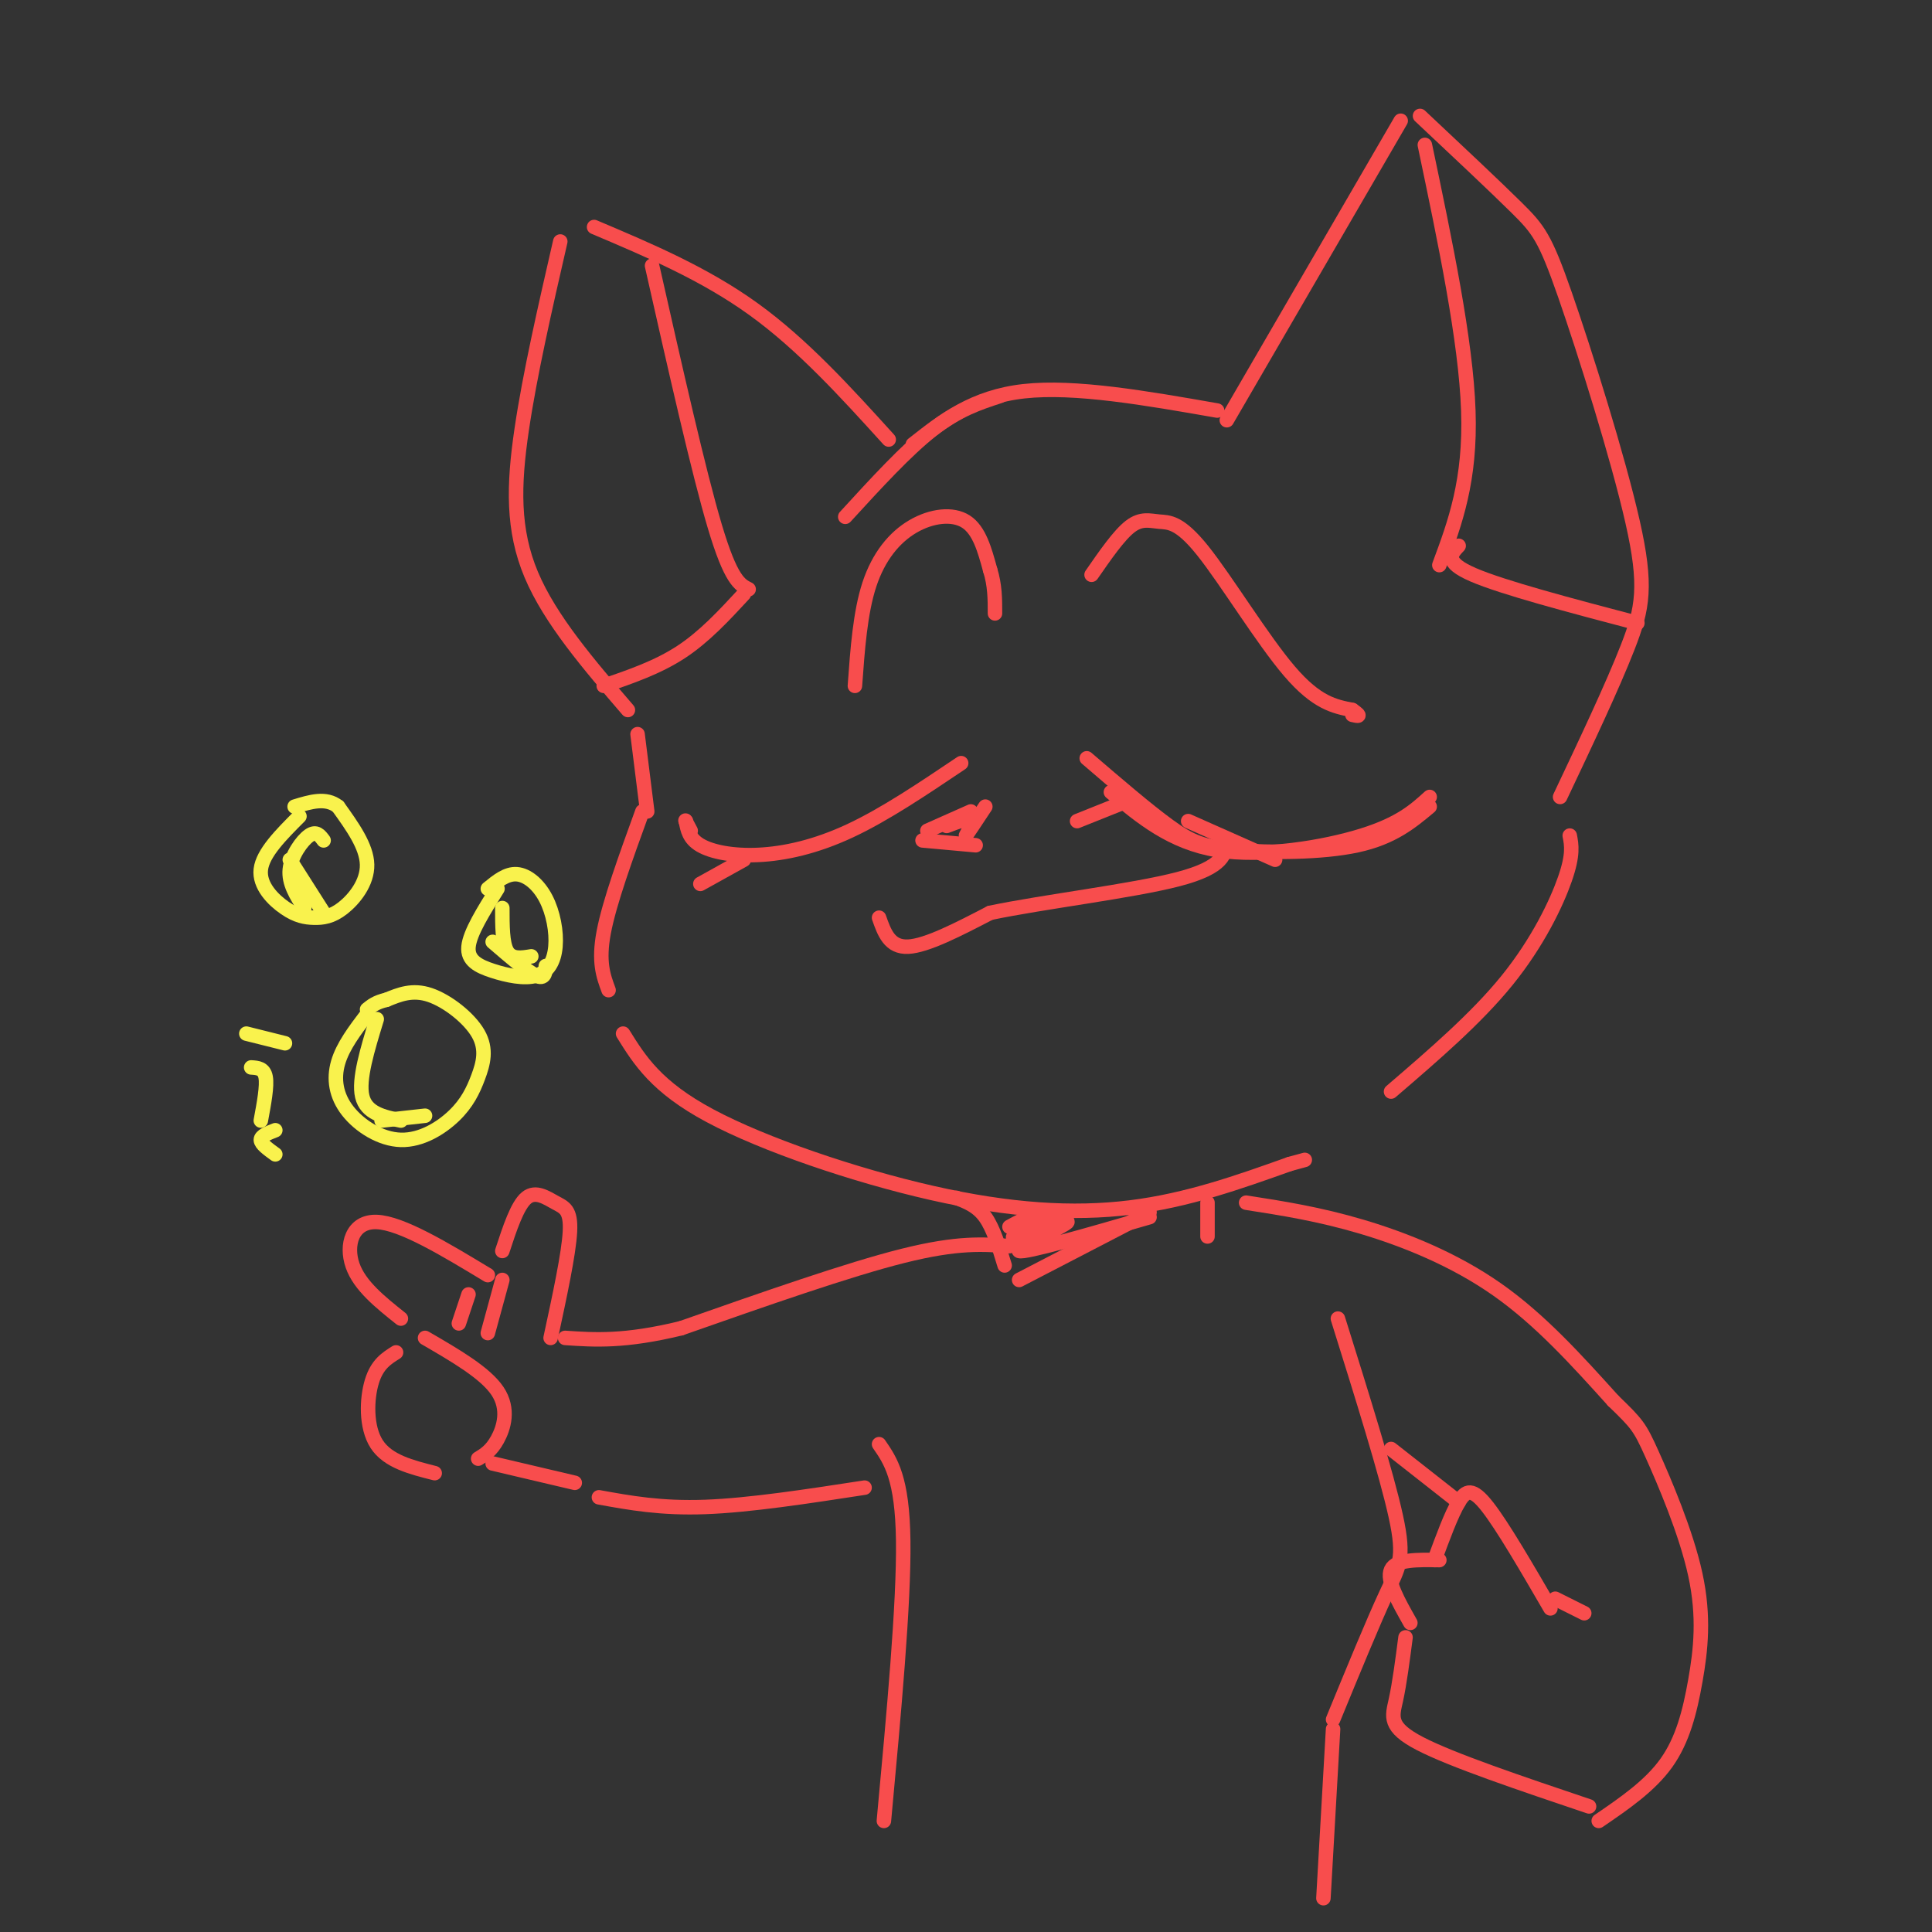 <svg viewBox='0 0 400 400' version='1.1' xmlns='http://www.w3.org/2000/svg' xmlns:xlink='http://www.w3.org/1999/xlink'><rect x="0" y="0" width="400" height="400" fill="#333333" stroke="none"/><g fill='none' stroke='rgb(248,77,77)' stroke-width='3' stroke-linecap='round' stroke-linejoin='round'><path d='M184,91c-8.917,-9.833 -17.833,-19.667 -28,-27c-10.167,-7.333 -21.583,-12.167 -33,-17'/><path d='M116,50c-3.156,13.756 -6.311,27.511 -8,39c-1.689,11.489 -1.911,20.711 2,30c3.911,9.289 11.956,18.644 20,28'/><path d='M207,82c-4.333,1.417 -8.667,2.833 -14,7c-5.333,4.167 -11.667,11.083 -18,18'/><path d='M189,92c6.250,-4.917 12.500,-9.833 23,-11c10.500,-1.167 25.250,1.417 40,4'/><path d='M254,87c0.000,0.000 36.000,-62.000 36,-62'/><path d='M294,24c7.730,7.258 15.461,14.517 20,19c4.539,4.483 5.887,6.191 10,18c4.113,11.809 10.992,33.718 14,47c3.008,13.282 2.145,17.938 -1,26c-3.145,8.062 -8.573,19.531 -14,31'/><path d='M132,152c0.000,0.000 2.000,16.000 2,16'/><path d='M133,168c-3.417,9.417 -6.833,18.833 -8,25c-1.167,6.167 -0.083,9.083 1,12'/><path d='M129,214c3.429,5.518 6.857,11.036 18,17c11.143,5.964 30.000,12.375 46,16c16.000,3.625 29.143,4.464 41,3c11.857,-1.464 22.429,-5.232 33,-9'/><path d='M267,241c5.500,-1.500 2.750,-0.750 0,0'/><path d='M325,173c0.378,1.978 0.756,3.956 -1,9c-1.756,5.044 -5.644,13.156 -12,21c-6.356,7.844 -15.178,15.422 -24,23'/><path d='M198,248c2.167,0.833 4.333,1.667 6,4c1.667,2.333 2.833,6.167 4,10'/><path d='M250,249c0.000,0.000 0.000,7.000 0,7'/><path d='M211,265c0.000,0.000 27.000,-14.000 27,-14'/><path d='M238,252c-12.938,3.742 -25.876,7.483 -27,7c-1.124,-0.483 9.565,-5.191 10,-6c0.435,-0.809 -9.383,2.282 -11,3c-1.617,0.718 4.967,-0.938 7,-2c2.033,-1.062 -0.483,-1.531 -3,-2'/><path d='M214,252c-1.333,0.000 -3.167,1.000 -5,2'/><path d='M209,258c-5.333,-0.417 -10.667,-0.833 -22,2c-11.333,2.833 -28.667,8.917 -46,15'/><path d='M141,275c-11.667,2.833 -17.833,2.417 -24,2'/><path d='M114,277c1.881,-8.714 3.762,-17.429 4,-22c0.238,-4.571 -1.167,-5.000 -3,-6c-1.833,-1.000 -4.095,-2.571 -6,-1c-1.905,1.571 -3.452,6.286 -5,11'/><path d='M101,264c-8.933,-5.400 -17.867,-10.800 -23,-11c-5.133,-0.200 -6.467,4.800 -5,9c1.467,4.200 5.733,7.600 10,11'/><path d='M82,280c-1.956,1.222 -3.911,2.444 -5,6c-1.089,3.556 -1.311,9.444 1,13c2.311,3.556 7.156,4.778 12,6'/><path d='M88,277c6.244,3.622 12.489,7.244 15,11c2.511,3.756 1.289,7.644 0,10c-1.289,2.356 -2.644,3.178 -4,4'/><path d='M102,303c0.000,0.000 17.000,4.000 17,4'/><path d='M124,310c6.417,1.167 12.833,2.333 22,2c9.167,-0.333 21.083,-2.167 33,-4'/><path d='M182,299c2.417,3.500 4.833,7.000 5,20c0.167,13.000 -1.917,35.500 -4,58'/><path d='M277,273c5.044,16.111 10.089,32.222 12,41c1.911,8.778 0.689,10.222 -2,16c-2.689,5.778 -6.844,15.889 -11,26'/><path d='M276,358c0.000,0.000 -2.000,35.000 -2,35'/><path d='M258,249c7.556,1.178 15.111,2.356 24,5c8.889,2.644 19.111,6.756 28,13c8.889,6.244 16.444,14.622 24,23'/><path d='M334,290c4.992,4.827 5.473,5.396 8,11c2.527,5.604 7.100,16.244 9,25c1.900,8.756 1.127,15.626 0,22c-1.127,6.374 -2.608,12.250 -6,17c-3.392,4.750 -8.696,8.375 -14,12'/><path d='M321,333c-4.933,-8.489 -9.867,-16.978 -13,-21c-3.133,-4.022 -4.467,-3.578 -6,-1c-1.533,2.578 -3.267,7.289 -5,12'/><path d='M298,323c-4.500,-0.083 -9.000,-0.167 -10,2c-1.000,2.167 1.500,6.583 4,11'/><path d='M291,339c-0.622,4.778 -1.244,9.556 -2,13c-0.756,3.444 -1.644,5.556 5,9c6.644,3.444 20.822,8.222 35,13'/><path d='M322,331c0.000,0.000 6.000,3.000 6,3'/><path d='M288,300c0.000,0.000 14.000,11.000 14,11'/><path d='M225,157c6.256,5.369 12.512,10.738 17,14c4.488,3.262 7.208,4.417 14,5c6.792,0.583 17.655,0.595 25,-1c7.345,-1.595 11.173,-4.798 15,-8'/><path d='M296,165c-3.067,2.778 -6.133,5.556 -14,8c-7.867,2.444 -20.533,4.556 -30,3c-9.467,-1.556 -15.733,-6.778 -22,-12'/><path d='M199,158c-7.911,5.321 -15.821,10.643 -23,14c-7.179,3.357 -13.625,4.750 -19,5c-5.375,0.250 -9.679,-0.643 -12,-2c-2.321,-1.357 -2.661,-3.179 -3,-5'/><path d='M142,170c-0.333,-0.500 0.333,0.750 1,2'/><path d='M177,142c0.548,-7.607 1.095,-15.214 3,-21c1.905,-5.786 5.167,-9.750 9,-12c3.833,-2.250 8.238,-2.786 11,-1c2.762,1.786 3.881,5.893 5,10'/><path d='M205,118c1.000,3.167 1.000,6.083 1,9'/><path d='M226,119c2.852,-4.118 5.703,-8.236 8,-10c2.297,-1.764 4.038,-1.174 6,-1c1.962,0.174 4.144,-0.069 9,6c4.856,6.069 12.388,18.448 18,25c5.612,6.552 9.306,7.276 13,8'/><path d='M280,147c2.167,1.500 1.083,1.250 0,1'/><path d='M182,190c1.083,3.083 2.167,6.167 6,6c3.833,-0.167 10.417,-3.583 17,-7'/><path d='M205,189c10.867,-2.289 29.533,-4.511 39,-7c9.467,-2.489 9.733,-5.244 10,-8'/><path d='M246,170c0.000,0.000 18.000,8.000 18,8'/><path d='M201,168c0.000,0.000 -9.000,4.000 -9,4'/><path d='M191,174c0.000,0.000 11.000,1.000 11,1'/><path d='M204,167c-1.911,2.889 -3.822,5.778 -4,6c-0.178,0.222 1.378,-2.222 1,-3c-0.378,-0.778 -2.689,0.111 -5,1'/><path d='M154,178c0.000,0.000 -9.000,5.000 -9,5'/><path d='M233,166c0.000,0.000 -10.000,4.000 -10,4'/></g>
<g fill='none' stroke='rgb(249,242,77)' stroke-width='3' stroke-linecap='round' stroke-linejoin='round'><path d='M76,210c-2.508,3.303 -5.017,6.607 -6,10c-0.983,3.393 -0.441,6.877 2,10c2.441,3.123 6.781,5.886 11,6c4.219,0.114 8.315,-2.420 11,-5c2.685,-2.580 3.957,-5.207 5,-8c1.043,-2.793 1.858,-5.752 0,-9c-1.858,-3.248 -6.388,-6.785 -10,-8c-3.612,-1.215 -6.306,-0.107 -9,1'/><path d='M80,207c-2.167,0.500 -3.083,1.250 -4,2'/><path d='M59,216c0.000,0.000 -8.000,-2.000 -8,-2'/><path d='M52,221c1.333,0.083 2.667,0.167 3,2c0.333,1.833 -0.333,5.417 -1,9'/><path d='M57,234c-1.500,0.583 -3.000,1.167 -3,2c0.000,0.833 1.500,1.917 3,3'/><path d='M62,169c-3.801,3.806 -7.602,7.612 -8,11c-0.398,3.388 2.606,6.358 5,8c2.394,1.642 4.178,1.956 6,2c1.822,0.044 3.683,-0.180 6,-2c2.317,-1.820 5.091,-5.234 5,-9c-0.091,-3.766 -3.045,-7.883 -6,-12'/><path d='M70,167c-2.500,-2.000 -5.750,-1.000 -9,0'/><path d='M103,184c-2.863,4.566 -5.726,9.132 -6,12c-0.274,2.868 2.042,4.037 5,5c2.958,0.963 6.558,1.719 9,1c2.442,-0.719 3.727,-2.914 4,-6c0.273,-3.086 -0.465,-7.061 -2,-10c-1.535,-2.939 -3.867,-4.840 -6,-5c-2.133,-0.160 -4.066,1.420 -6,3'/><path d='M78,211c-1.917,6.250 -3.833,12.500 -3,16c0.833,3.500 4.417,4.250 8,5'/><path d='M88,231c0.000,0.000 -9.000,1.000 -9,1'/><path d='M67,174c-0.756,-1.022 -1.511,-2.044 -3,-1c-1.489,1.044 -3.711,4.156 -4,7c-0.289,2.844 1.356,5.422 3,8'/><path d='M67,189c0.000,0.000 -7.000,-11.000 -7,-11'/><path d='M104,188c0.000,3.667 0.000,7.333 1,9c1.000,1.667 3.000,1.333 5,1'/><path d='M113,200c-0.083,1.417 -0.167,2.833 -2,2c-1.833,-0.833 -5.417,-3.917 -9,-7'/></g>
<g fill='none' stroke='rgb(248,77,77)' stroke-width='3' stroke-linecap='round' stroke-linejoin='round'><path d='M295,30c4.250,20.250 8.500,40.500 9,55c0.500,14.500 -2.750,23.250 -6,32'/><path d='M302,113c-1.583,1.667 -3.167,3.333 3,6c6.167,2.667 20.083,6.333 34,10'/><path d='M135,55c4.833,21.417 9.667,42.833 13,54c3.333,11.167 5.167,12.083 7,13'/><path d='M154,123c-4.083,4.417 -8.167,8.833 -13,12c-4.833,3.167 -10.417,5.083 -16,7'/><path d='M104,265c0.000,0.000 -3.000,11.000 -3,11'/><path d='M97,268c0.000,0.000 -2.000,6.000 -2,6'/></g>
</svg>